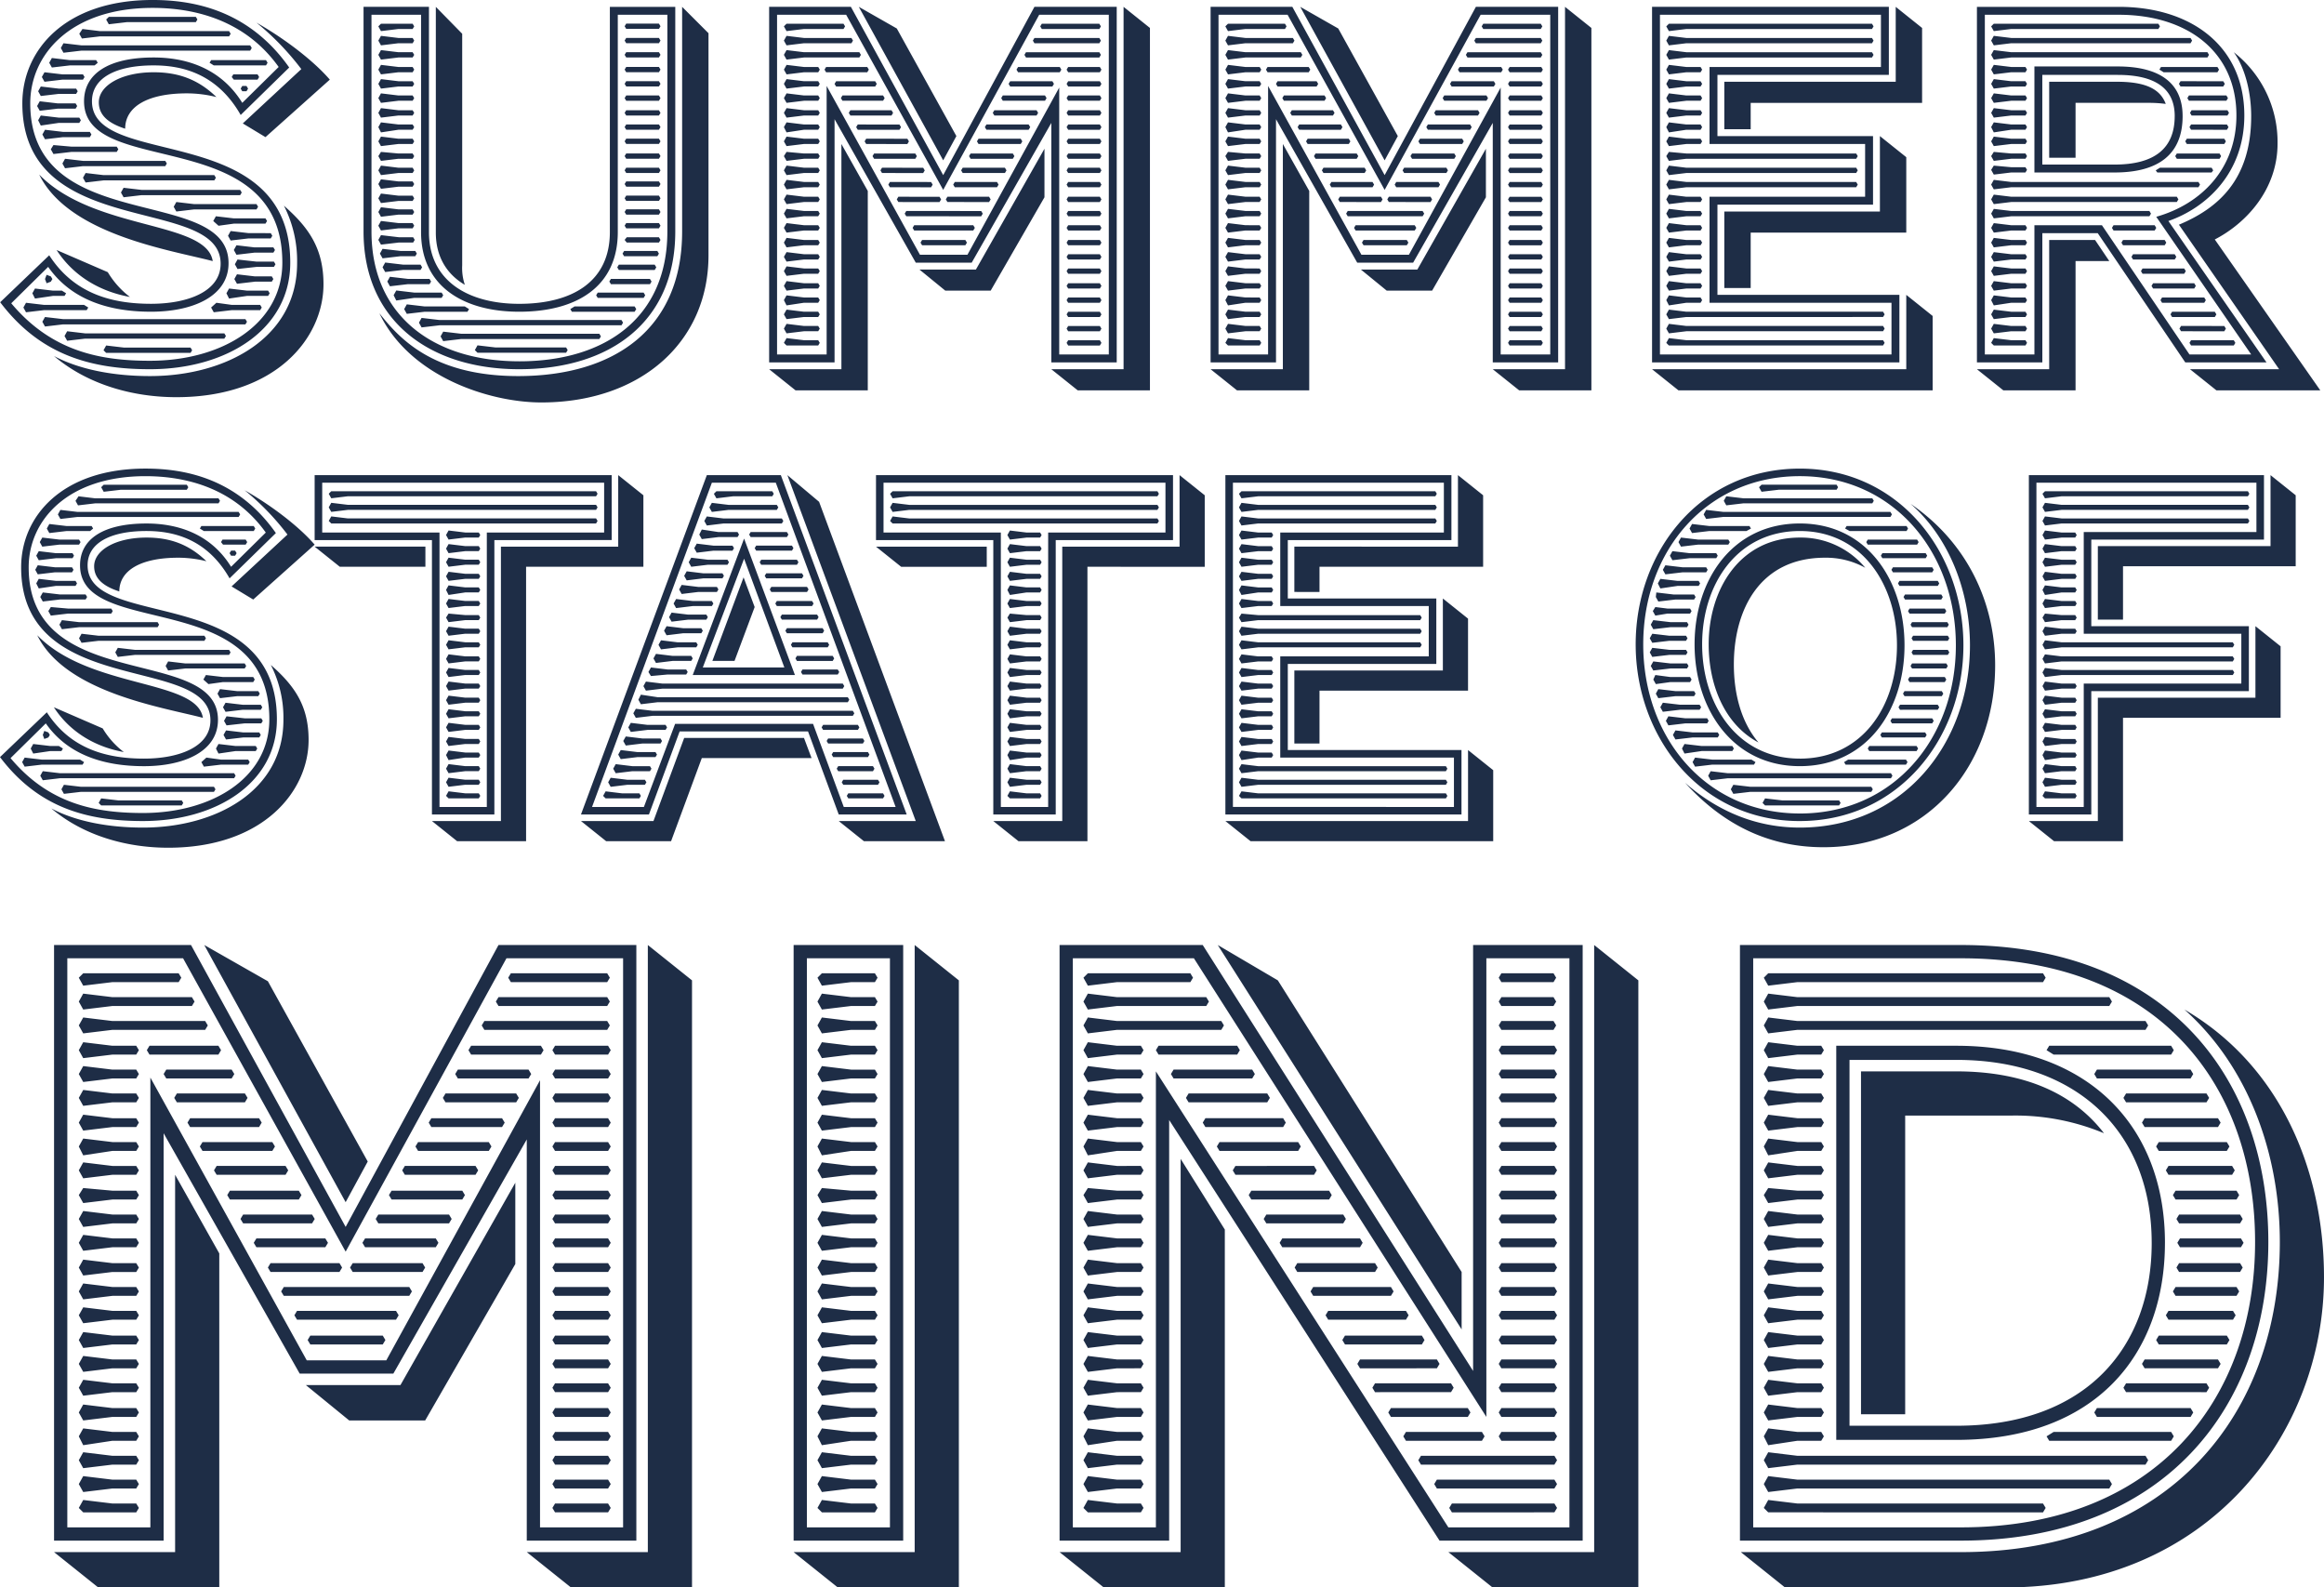 <svg xmlns="http://www.w3.org/2000/svg" width="678.586" height="463.472" viewBox="0 0 678.586 463.472">
  <g id="Group_3720" data-name="Group 3720" transform="translate(-153.301 -418.796)">
    <path id="_30_" data-name="30%" d="M-302.894-72.471c0,3.675,2.793,5.88,7.35,7.35,0-6.174,6.321-9.849,17.2-9.849a34.056,34.056,0,0,1,8.232,1.029c-5.145-5-10.731-6.909-17.493-6.909C-296.573-80.85-302.894-77.175-302.894-72.471Zm14.259,76.293c-10,0-19.551-1.764-26.754-5.586,9.555,8.085,22.2,11.466,34.1,11.466,27.93,0,41.013-16.611,41.013-31.458,0-9.849-3.969-15.729-11.025-21.9a33.956,33.956,0,0,1,3.675,16.023C-247.622-6.909-267.32,3.822-288.635,3.822Zm17.493-32.046c-1.764-11.319-33.075-8.379-48.363-24.108C-311.273-35.574-282.9-31.311-271.142-28.224Zm-23.079,10a24.357,24.357,0,0,1-6.174-6.909l-14.259-6.174C-310.685-25.137-303.923-19.992-294.221-18.228Zm47.775-63.5-16.317,15.141,6.321,3.822,17.934-16.023c-4.557-5.292-12.642-11.466-20.433-15.876A75.545,75.545,0,0,1-246.446-81.732Zm-16.464,9.408c-6.174-10-16.17-12.642-24.7-12.642-12.642,0-19.4,4.557-19.4,12.2,0,21.756,55.272,6.027,55.272,44.982,0,17.2-16.9,27.342-36.9,27.342-13.671,0-27.342-2.5-38.661-16.023l10.29-10.143c6.468,9.261,17.052,12.495,28.665,12.495s21.609-4.263,21.609-13.524c0-22.05-55.272-7.35-55.272-44.541,0-13.671,11.319-26.607,34.1-26.607,11.172,0,25.578,3.087,35.133,16.464Zm13.083-9.849C-261-98.049-276.287-100.989-287.9-100.989c-24.4,0-36.309,13.965-36.309,28.812,0,38.514,55.272,25.284,55.272,44.688,0,7.791-9.261,11.172-19.4,11.172-10.878,0-21.462-2.793-28.371-13.524l-13.671,13.083C-319.358-2.2-305.393,1.911-288.635,1.911c21.315,0,39.1-11.025,39.1-29.694,0-39.837-55.272-25.872-55.272-44.982,0-6.321,6.321-10,17.2-10,7.791,0,17.64,2.205,24.255,13.818Zm-66.15-2.646-.735,1.323.735,1.323,5-.588h6.909l.882-.735-.441-.735h-7.35Zm51.45,52.185-.735,1.323.735,1.323,5-.588h5.292l.441-.735-.441-.735h-5.292Zm8.232-50.127.441-.735-.441-.735h-15.288l-.441.735,1.176.735Zm-56.448-6.174-.735,1.323.735,1.323,5-.588h47.04l.441-.735-.441-.735h-47.04Zm5.292-3.969-.882,1.323.735,1.323,5-.588h36.015l.441-.735-.441-.735H-302.6ZM-318.035-80.85l-.735,1.323.735,1.323,5-.588h5.733l.441-.735-.441-.735h-5.733Zm-1.029,3.969-.735,1.323.735,1.323,5-.588h4.851l.441-.735-.441-.735h-4.851Zm-.294,4.116-.735,1.323.735,1.323,5-.588h5l.441-.735-.441-.735h-5Zm.294,3.969-.735,1.323.735,1.47,5-.735h5.733l.441-.735-.441-.735h-5.733Zm1.176,3.969-.735,1.323.735,1.323,5-.588h7.5l.441-.735-.441-.735h-7.5Zm2.352,4.263-.735,1.176.735,1.323,5-.588H-297.9l.441-.735-.441-.735h-12.642Zm3.234,3.822-.735,1.323.735,1.323,5-.588h22.932l.441-.735-.441-.735H-307.3Zm5.733,3.969-.735,1.323.735,1.323,5-.588h30.87l.441-.735-.441-.735h-30.87Zm10.584,4.116-.735,1.323.735,1.323,5-.588H-263.5l.441-.735-.441-.735h-27.489Zm14.7,3.969-.735,1.323.735,1.323,5-.588h17.346l.441-.735-.441-.735h-17.346Zm11.025,3.969-.735,1.323,1.47,1.323,4.263-.588h8.82L-256-39.4l-.441-.735h-8.82Zm4.116,4.116-.735,1.323.735,1.323,5-.588h6.174l.441-.735-.441-.735h-6.174Zm1.911,7.938-.735,1.323.735,1.323,5.292-.588h4.851l.441-.735-.441-.735h-4.851Zm-.147,4.116-.735,1.323.735,1.323,5-.588h4.7l.441-.735-.441-.735h-4.7Zm-2.205,3.969-.735,1.323.735,1.47,5-.735h5.88l.441-.735-.441-.735h-5.88Zm-3.528,3.969-1.47,1.323.735,1.323,5-.588h7.938l.441-.735-.441-.735h-7.938Zm-47.775,3.969-.735,1.323.735,1.323,5-.588h50.862l.441-.735-.441-.735H-312.89ZM-300.836-4.7l-.735,1.323.735.735h23.52l.441-.735-.441-.735h-18.522Zm.735-91.581-.735.735.735,1.323,5-.588h19.257l.441-.735-.441-.735ZM-311.714-8.673l-.735,1.323.735,1.323,5-.588h38.808l.441-.735-.441-.735h-38.808Zm-11.466-7.938-.735,1.323.735,1.323,5-.588h11.907l.441-.735-1.176-.735h-11.172Zm2.5-3.969-.735,1.323.735,1.47,5-.735h3.234l.441-.735-1.176-.735h-2.5Zm62.034-58.212.441-.735-.441-.735h-6.762l-.441.735.588.735Zm-3.087,3.234.441-.735-.441-.735h-1.176l-.441.735.441.735Zm-54.537,53.067.441-.735-.441-.735-1.176-.441-.441,1.176.441,1.176Zm110.1-55.713h-32.34l7.35,5.88h24.99Zm63.651,5.88V-93.2l-7.35-5.88V-78.2h-34.251V1.911h-20.139l7.35,5.88h20.139V-72.324Zm-45.717-10V-2.2h-13.818V-82.32H-236.3V-96.873h82.32V-82.32Zm36.456,2.2V-99.078h-86.73v18.963h34.251V0h18.228V-80.115Zm-47.628-2.793-.735,1.323.735,1.323,4.851-.588h3.969l.441-.735-.441-.735h-3.969Zm0,19.992-.735,1.323.735,1.323,4.851-.588h3.969l.441-.735-.441-.735h-3.969Zm0,16.17-.735,1.323.735,1.323,4.851-.588h3.969l.441-.735-.441-.735h-3.969Zm0,28.077-.735,1.323.735,1.47,4.851-.735h3.969l.441-.735-.441-.735h-3.969Zm0-56.3-.735,1.323.735,1.323,4.851-.588h3.969l.441-.735-.441-.735h-3.969Zm-34.251-19.4-.735.735.735,1.323,4.851-.588h72.471l.441-.735-.441-.735Zm0,3.381-.735,1.323.735,1.323,4.851-.588h72.471l.441-.735-.441-.735h-72.471Zm0,3.969-.735,1.323.735.735h77.322l.441-.735-.441-.735h-72.471Zm34.251,8.085-.735,1.323.735,1.323,4.851-.588h3.969l.441-.735-.441-.735h-3.969Zm0,8.085-.735,1.323.735,1.323,4.851-.588h3.969l.441-.735-.441-.735h-3.969Zm0,3.969-.735,1.323.735,1.47,4.851-.735h3.969l.441-.735-.441-.735h-3.969Zm0,8.232-.735,1.176.735,1.323,4.851-.588h3.969l.441-.735-.441-.735h-3.969Zm0,3.822-.735,1.323.735,1.323,4.851-.588h3.969l.441-.735-.441-.735h-3.969Zm0,3.969-.735,1.323.735,1.323,4.851-.588h3.969l.441-.735-.441-.735h-3.969Zm0,8.085-.735,1.323.735,1.323,4.851-.588h3.969l.441-.735-.441-.735h-3.969Zm0,3.969-.735,1.323.735,1.323,4.851-.588h3.969l.441-.735-.441-.735h-3.969Zm0,4.116-.735,1.323.735,1.323,4.851-.588h3.969l.441-.735-.441-.735h-3.969Zm0,3.969-.735,1.323.735,1.323,4.851-.588h3.969l.441-.735-.441-.735h-3.969Zm0,3.969-.735,1.323.735,1.323,4.851-.588h3.969l.441-.735-.441-.735h-3.969Zm0,4.116-.735,1.323.735,1.323,4.851-.588h3.969l.441-.735-.441-.735h-3.969Zm0,7.938-.735,1.323.735,1.323,4.851-.588h3.969l.441-.735-.441-.735h-3.969Zm0,3.969-.735,1.323.735,1.323,4.851-.588h3.969l.441-.735-.441-.735h-3.969Zm0,3.969-.735,1.323.735.735h8.82l.441-.735-.441-.735h-3.969ZM-78.131,7.791h23.667l-36.75-99.078-9.261-7.791L-62.99,1.911H-85.481Zm-44.247-52.626h6.468l5.88-15.729-3.234-8.673Zm26.754,22.491H-130.61l-8.967,24.255h-21.168l7.35,5.88h18.963l8.967-24.255h32.046Zm-37.632-4.116L-142.37-2.2h-15.141l34.986-94.668h18.669L-68.87-2.2H-84.011L-92.978-26.46ZM-85.481,0h19.845l-36.75-99.078h-21.609L-160.745,0H-140.9l8.967-24.255h37.485Zm-42.63-40.719H-98.27l-14.847-39.837Zm14.994-33.957,11.76,31.752h-23.814Zm23.079,48.51-.441.735.441.735h10.143l.441-.735-.441-.735Zm-51.3,1.47h5.292l.441-.735-.441-.735h-5.292l-4.851-.588-.735,1.323.735,1.323Zm45.276-17.64-.441.735.441.735h10.29l.441-.735-.441-.735Zm-39.4,1.47h5.439l.441-.735-.441-.735h-5.439l-4.851-.588-.735,1.323.735,1.176Zm28.812-29.547-.441.735.441.735h10.437l.441-.735-.441-.735Zm-1.47-3.969-.441.735.441.735h10.437l.441-.735-.441-.735Zm-25.872,29.547h5.439l.441-.735-.441-.735h-5.439l-4.851-.588-.735,1.323.735,1.323Zm8.967-24.108h5.586l.441-.735-.441-.735h-5.586L-129.875-71l-.735,1.323.735,1.323Zm1.323-3.969h5.733l.441-.735-.441-.735H-123.7l-4.851-.588-.735,1.323.735,1.323Zm39.543,62.769-.441.735.441.735h10.143l.441-.735-.441-.735Zm-1.47-3.969-.441.735.441.735h10.143l.441-.735-.441-.735Zm-1.47-4.116-.441.735.441.735h10.143l.441-.735-.441-.735Zm-1.47-3.969-.441.735.441.735h10.143l.441-.735-.441-.735Zm-9.114-24.108-.441.735.441.735h10.437l.441-.735-.441-.735ZM-99-50.274l-.441.735L-99-48.8h10.29l.441-.735-.441-.735Zm-1.617-4.116-.441.735.441.735h10.437l.441-.735-.441-.735Zm-1.47-3.969-.441.735.441.735H-91.8l.441-.735-.441-.735Zm-1.47-3.969-.441.735.441.735h10.29l.441-.735-.441-.735Zm-1.617-4.116-.441.735.441.735h10.437l.441-.735-.441-.735Zm-4.41-12.054-.441.735.441.735h10.437l.441-.735-.441-.735Zm-1.617-3.969-.441.735.441.735h10.584l.441-.735-.441-.735ZM-82.688-6.174l-.441.735.441.735h10.143l.441-.735-.441-.735ZM-143.693-4.7l.441-.735-.441-.735h-5l-4.851-.588-.735,1.323.735.735Zm-3.528-3.969h5.145l.441-.735-.441-.735h-5.145l-4.851-.588-.735,1.323.735,1.323Zm1.47-3.969h5.145l.441-.735-.441-.735h-5.145L-150.6-14.7l-.735,1.323.735,1.323Zm1.47-4.116h5.292l.441-.735-.441-.735h-5.292l-4.851-.588-.735,1.323.735,1.323Zm1.47-3.969h5.292l.441-.735-.441-.735h-5.292l-4.851-.588-.735,1.323.735,1.323Zm10.29-28.077h5.439l.441-.735-.441-.735h-5.439l-4.851-.588-.735,1.323.735,1.323Zm1.617-4.116h5.292l.441-.735-.441-.735H-130.9l-4.851-.588-.735,1.323.735,1.323Zm1.47-3.969h5.292l.441-.735-.441-.735h-5.292l-4.851-.588-.735,1.323.735,1.323Zm1.323-3.969h5.586l.441-.735-.441-.735h-5.586l-4.851-.588-.735,1.323.735,1.323Zm1.617-4.116h5.439l.441-.735-.441-.735h-5.439l-4.851-.588-.735,1.323.735,1.323Zm4.41-12.054h5.586l.441-.735-.441-.735h-5.586l-4.851-.588-.735,1.323.735,1.323Zm1.47-3.969h5.586l.441-.735-.441-.735h-5.586l-4.851-.735-.735,1.47.735,1.323Zm1.47-3.969h17.052l.441-.735-.441-.735h-17.052l-4.851-.588-.735,1.323.735,1.323Zm1.47-3.969h14.112l.441-.735-.441-.735h-14.112l-4.851-.588-.735,1.323.735,1.323Zm1.323-3.969h11.466l.441-.735-.441-.735H-121.2l-.735.735.735,1.323Zm-23.52,64.092h58.506l.441-.735-.441-.735h-58.506l-4.851-.588-.735,1.323.735,1.323Zm1.47-3.969h55.566l.441-.735-.441-.735H-138.4l-4.851-.735-.735,1.47.735,1.323Zm1.47-3.969H-84.3l.441-.735-.441-.735h-52.626l-4.851-.588-.735,1.323.735,1.323ZM-42.263-78.2H-74.6l7.35,5.88h24.99Zm63.651,5.88V-93.2l-7.35-5.88V-78.2H-20.213V1.911H-40.352L-33,7.791h20.139V-72.324Zm-45.717-10V-2.2H-38.147V-82.32H-72.4V-96.873H9.922V-82.32Zm36.456,2.2V-99.078H-74.6v18.963h34.251V0h18.228V-80.115ZM-35.5-82.908l-.735,1.323.735,1.323,4.851-.588h3.969l.441-.735-.441-.735H-30.65Zm0,19.992-.735,1.323.735,1.323,4.851-.588h3.969l.441-.735-.441-.735H-30.65Zm0,16.17-.735,1.323L-35.5-44.1l4.851-.588h3.969l.441-.735-.441-.735H-30.65Zm0,28.077-.735,1.323.735,1.47,4.851-.735h3.969l.441-.735-.441-.735H-30.65Zm0-56.3-.735,1.323.735,1.323,4.851-.588h3.969l.441-.735-.441-.735H-30.65Zm-34.251-19.4-.735.735.735,1.323L-64.9-92.9H7.57l.441-.735-.441-.735Zm0,3.381-.735,1.323.735,1.323,4.851-.588H7.57l.441-.735L7.57-90.4H-64.9Zm0,3.969-.735,1.323.735.735H7.57l.441-.735-.441-.735H-64.9ZM-35.5-78.939l-.735,1.323.735,1.323,4.851-.588h3.969l.441-.735-.441-.735H-30.65Zm0,8.085-.735,1.323.735,1.323,4.851-.588h3.969l.441-.735-.441-.735H-30.65Zm0,3.969-.735,1.323.735,1.47,4.851-.735h3.969l.441-.735-.441-.735H-30.65Zm0,8.232-.735,1.176.735,1.323,4.851-.588h3.969l.441-.735-.441-.735H-30.65Zm0,3.822-.735,1.323.735,1.323,4.851-.588h3.969l.441-.735-.441-.735H-30.65Zm0,3.969-.735,1.323.735,1.323,4.851-.588h3.969l.441-.735-.441-.735H-30.65Zm0,8.085-.735,1.323.735,1.323,4.851-.588h3.969l.441-.735-.441-.735H-30.65Zm0,3.969-.735,1.323.735,1.323,4.851-.588h3.969l.441-.735-.441-.735H-30.65Zm0,4.116-.735,1.323.735,1.323,4.851-.588h3.969l.441-.735-.441-.735H-30.65Zm0,3.969-.735,1.323.735,1.323,4.851-.588h3.969l.441-.735-.441-.735H-30.65Zm0,3.969-.735,1.323.735,1.323,4.851-.588h3.969l.441-.735-.441-.735H-30.65Zm0,4.116-.735,1.323.735,1.323,4.851-.588h3.969l.441-.735-.441-.735H-30.65Zm0,7.938-.735,1.323.735,1.323,4.851-.588h3.969l.441-.735-.441-.735H-30.65Zm0,3.969-.735,1.323.735,1.323,4.851-.588h3.969l.441-.735-.441-.735H-30.65Zm0,3.969-.735,1.323.735.735h8.82l.441-.735-.441-.735H-30.65Zm83.055-35.28v21.315H54.9V-36.162H98.269V-57.183l-7.35-5.88v21.021Zm0-36.162v13.23H54.9v-7.35h47.775V-93.2l-7.35-5.88V-78.2Zm58.065,86V-12.936l-7.35-5.88V1.911H27.415l7.35,5.88Zm-76-10V-96.873H91.213V-82.32H43.438v21.462H86.8v14.7H43.438v29.547H94.153V-2.2ZM96.358,0V-18.816H45.643V-43.953H89.008v-19.11H45.643V-80.115H93.418V-99.078h-66V0ZM32.119-82.908l-.735,1.323.735,1.323,4.851-.588h3.969l.441-.735-.441-.735H36.97Zm0,19.992-.735,1.323.735,1.323,4.851-.588h3.969l.441-.735-.441-.735H36.97Zm0,16.17-.735,1.323.735,1.323,4.851-.588h3.969l.441-.735-.441-.735H36.97Zm0,28.077-.735,1.323.735,1.47,4.851-.735h3.969l.441-.735-.441-.735H36.97Zm0-56.3-.735,1.323.735,1.323,4.851-.588h3.969l.441-.735-.441-.735H36.97Zm0-19.4-.735.735.735,1.323L36.97-92.9H88.714l.441-.735-.441-.735Zm0,3.381-.735,1.323.735,1.323,4.851-.588H88.714l.441-.735-.441-.735H36.97Zm0,3.969L31.384-85.7l.735,1.323,4.851-.588H88.714l.441-.735-.441-.735H36.97Zm0,8.085-.735,1.323.735,1.323,4.851-.588h3.969l.441-.735-.441-.735H36.97Zm0,8.085-.735,1.323.735,1.323L36.97-68.8h3.969l.441-.735-.441-.735H36.97Zm0,3.969-.735,1.323.735,1.47,4.851-.735h3.969l.441-.735-.441-.735H36.97Zm0,8.232-.735,1.176.735,1.323,4.851-.588H84.3l.441-.735-.441-.735H36.97Zm0,3.822-.735,1.323.735,1.323,4.851-.588H84.3l.441-.735-.441-.735H36.97Zm0,3.969-.735,1.323.735,1.323L36.97-48.8H84.3l.441-.735-.441-.735H36.97Zm0,8.085-.735,1.323.735,1.323,4.851-.588h3.969l.441-.735-.441-.735H36.97Zm0,3.969-.735,1.323.735,1.323,4.851-.588h3.969l.441-.735-.441-.735H36.97Zm0,4.116-.735,1.323.735,1.323,4.851-.588h3.969l.441-.735-.441-.735H36.97Zm0,3.969L31.384-29.4l.735,1.323,4.851-.588h3.969l.441-.735-.441-.735H36.97Zm0,3.969-.735,1.323.735,1.323L36.97-24.7h3.969l.441-.735-.441-.735H36.97Zm0,4.116-.735,1.323.735,1.323,4.851-.588h3.969l.441-.735-.441-.735H36.97Zm0,7.938-.735,1.323.735,1.323,4.851-.588H91.8l.441-.735-.441-.735H36.97Zm0,3.969-.735,1.323.735,1.323,4.851-.588H91.8l.441-.735-.441-.735H36.97Zm0,3.969-.735,1.323.735.735H91.8l.441-.735L91.8-6.174H36.97ZM202.051,9.555c-15.141,0-28.665-5.88-40.425-18.816C173.239.882,185.146,3.822,195.142,3.822c30.282,0,49.686-24.549,49.686-53.214,0-15.435-5.88-31.311-17.346-41.307,16.17,11.025,24.7,28.371,24.7,47.187C252.178-14.112,232.333,9.555,202.051,9.555ZM168.535-49.686c0-15.876,8.967-31.164,26.607-31.164a24.41,24.41,0,0,1,19.11,8.82,23.655,23.655,0,0,0-11.76-2.94c-19.11,0-26.607,15.288-26.607,31.164,0,8.379,2.058,16.758,7.2,22.785C173.092-26.313,168.535-37.926,168.535-49.686Zm26.607,35.574c-19.7,0-30.723-16.758-30.723-35.574s11.025-35.28,30.723-35.28,30.576,16.758,30.576,35.574S214.84-14.112,195.142-14.112Zm0-2.2c18.375,0,28.371-15.435,28.371-33.075S213.37-82.761,195.142-82.761s-28.518,15.435-28.518,33.075S176.914-16.317,195.142-16.317Zm0,16.023c27.489,0,45.57-22.05,45.57-49.1s-18.081-49.392-45.57-49.392c-27.342,0-45.717,21.9-45.717,49.1C149.425-22.344,167.8-.294,195.142-.294Zm0,2.205c-28.959,0-47.922-24.4-47.922-51.6s18.963-51.3,47.922-51.3,47.775,24.4,47.775,51.6S223.954,1.911,195.142,1.911Zm-26.46-86.142h11.76l.441.735-1.323.735H168.682l-5,.588-.735-1.323.735-1.323Zm41.013,1.47-1.323-.735.441-.735h17.493l.441.735-.441.735Zm-48.8,10.584H167.8l.441.735-.441.735h-6.909l-5,.588-.735-1.323.735-1.323Zm61.446,1.47-.441-.735.441-.735H233.8l.441.735-.441.735Zm-62.916,2.5H165.6l.441.735-.441.735h-6.174l-5,.735-.735-1.47.735-1.323Zm-1.176,3.969h6.027l.441.735-.441.735h-5.439l-5,.588L153.1-63.5l.147-1.323Zm15.876,52.185h47.628l.441.735-.441.735H174.121l-5,.588-.735-1.323.735-1.323Zm50.127-54.684-.441-.735.441-.735H235.42l.441.735-.441.735Zm1.617,3.969-.441-.735.441-.735h10.584l.441.735-.441.735ZM178.678-92.316H216.31l.441.735-.441.735H178.678l-5,.588-.735-1.323.735-1.323Zm-5.88,3.969h48.8l.441.735-.441.735H172.8l-5,.588-.735-1.323.735-1.323Zm-7.35,8.085h8.82l.441.735-.441.735h-8.82l-5,.588-.735-1.323.735-1.323Zm-2.5,3.969h7.791l.441.735-.441.735h-7.791l-5,.588-.735-1.323.735-1.323Zm-6.468,16.17H163.1l.441.735-.441.735h-6.615l-3.528.588-.735-1.323.735-1.176Zm.882,3.969h4.851l.441.735-.441.735h-4.851l-5,.588-.735-1.323.735-1.323Zm-.294,3.969h4.851l.441.735-.441.735h-4.851l-5,.588-.735-1.323.735-1.323Zm0,4.116h4.851l.441.735-.441.735h-4.851l-5,.588-.735-1.323.735-1.323Zm.294,3.969h4.851l.441.735-.441.735h-4.851l-5,.588-.735-1.323.735-1.323Zm0,3.969H163.1l.441.735-.441.735h-5.733l-4.263.588-.735-1.323.588-1.323Zm1.47,4.116h5.439l.441.735-.441.735h-5.439l-5,.588L153.1-35.28l.735-1.323Zm1.323,3.969h5.733l.441.735-.441.735h-5.733l-5,.588-.735-1.323.735-1.323Zm1.617,3.969h6.321l.441.735-.441.735h-6.321l-5,.588-.735-1.323.735-1.323Zm2.058,4.116h7.35l.441.735-.441.735h-7.35l-5,.588-.735-1.323.735-1.323Zm2.646,3.969h8.967l.441.735-.441.735h-8.967l-5,.735-.735-1.47.735-1.323Zm3.087,3.969H181.03l1.176.735-.441.735h-12.2l-5,.588-.735-1.323.735-1.323ZM190-4.116h16.611l.441.735-.441.735H185l-.735-.735L185-4.7Zm15.876-92.169.441.735-.441.735h-16.9l-5,.588-.735-1.323.735-.735Zm-25.137,88.2h35.28l.441.735-.441.735h-35.28l-5,.588L175-7.35l.735-1.323Zm34.251-70.707-.441-.735.441-.735h14.406l.441.735-.441.735Zm4.263,3.969-.441-.735.441-.735h12.642l.441.735-.441.735ZM219.1-22.491l-.441-.735.441-.735h12.642l.441.735-.441.735Zm-3.675,3.969-.441-.735.441-.735h13.818l.441.735-.441.735Zm-6.909,3.969-.441-.735,1.176-.735h16.9l.441.735-.441.735Zm18.669-44.1-.441-.735.441-.735h10.29l.441.735-.441.735Zm.735,3.969-.441-.735.441-.735h10.29l.441.735-.441.735Zm.294,3.969-.441-.735.441-.735H238.36l.441.735-.441.735Zm0,4.116-.441-.735.441-.735H238.36l.441.735-.441.735Zm-.294,3.969-.441-.735.441-.735h10l.441.735-.441.735Zm-.735,3.969-.441-.735.441-.735h10.29l.441.735-.441.735Zm-1.47,4.116-.441-.735.441-.735H236.6l.441.735-.441.735ZM224.4-30.576l-.441-.735.441-.735H235.42l.441.735-.441.735Zm-2.352,3.969-.441-.735.441-.735H233.8l.441.735-.441.735Zm113.484-1.617V-49.1l-7.35-5.88V-34.1H282.167V1.911H262.027l7.35,5.88h20.139V-28.224ZM282.167-78.351v21.462h7.35V-72.471h50.421V-93.2l-7.35-5.88v20.727ZM278.051-38.22V-2.2H264.233V-96.873h64.239v14.406H278.051v29.694h46.011V-38.22Zm48.216,2.2V-54.978H280.255V-80.262h50.421V-99.078H262.027V0h18.228V-36.015ZM266.732-54.831,266-53.508l.735,1.323,4.851-.588h3.969l.441-.735-.441-.735h-3.969Zm0,16.023L266-37.485l.735,1.323,4.851-.588h3.969l.441-.735-.441-.735h-3.969Zm0-44.1L266-81.585l.735,1.323,4.851-.588h3.969l.441-.735-.441-.735h-3.969Zm0,48.216L266-33.369l.735,1.323,4.851-.588h3.969l.441-.735-.441-.735h-3.969Zm0-59.682-.735.735.735,1.323,4.851-.588h54.39l.441-.735-.441-.735Zm0,3.381L266-89.67l.735,1.323,4.851-.588h54.39l.441-.735-.441-.735h-54.39Zm0,3.969L266-85.7l.735,1.323,4.851-.588h54.39l.441-.735-.441-.735h-54.39Zm0,8.085L266-77.616l.735,1.323,4.851-.588h3.969l.441-.735-.441-.735h-3.969Zm0,3.969L266-73.647l.735,1.323,4.851-.588h3.969l.441-.735-.441-.735h-3.969Zm0,4.116L266-69.531l.735,1.323,4.851-.588h3.969l.441-.735-.441-.735h-3.969Zm0,3.969L266-65.562l.735,1.47,4.851-.735h3.969l.441-.735-.441-.735h-3.969Zm0,3.969L266-61.593l.735,1.323,4.851-.588h3.969l.441-.735-.441-.735h-3.969Zm0,4.263L266-57.477l.735,1.323,4.851-.588h3.969l.441-.735-.441-.735h-3.969Zm0,7.791L266-49.539l.735,1.323,4.851-.588h49.98l.441-.735-.441-.735h-49.98Zm0,4.116L266-45.423l.735,1.323,4.851-.588h49.98l.441-.735-.441-.735h-49.98Zm0,3.969L266-41.454l.735,1.323,4.851-.588h49.98l.441-.735-.441-.735h-49.98Zm0,12.054L266-29.4l.735,1.323,4.851-.588h3.969l.441-.735-.441-.735h-3.969Zm0,3.969L266-25.431l.735,1.323,4.851-.588h3.969l.441-.735-.441-.735h-3.969Zm0,4.116L266-21.315l.735,1.323,4.851-.588h3.969l.441-.735-.441-.735h-3.969Zm0,3.969L266-17.346l.735,1.47,4.851-.735h3.969l.441-.735-.441-.735h-3.969Zm0,3.969L266-13.377l.735,1.323,4.851-.588h3.969l.441-.735-.441-.735h-3.969Zm0,3.969L266-9.408l.735,1.323,4.851-.588h3.969l.441-.735-.441-.735h-3.969Zm0,3.969L266-5.439l.735.735h8.82l.441-.735-.441-.735h-3.969Z" transform="translate(483.684 656.594)" fill="#1e2d46"/>
    <path id="_30_2" data-name="30%" d="M-131.322,13.674V-163.572l-12.9-10.32V3.354h-35.346l12.9,10.32Zm-150.93-10.32H-317.6l12.9,10.32h35.346V-83.85l-12.9-22.962Zm49.794-102.168,6.45-11.868-29.154-52.632-18.576-10.578Zm16,53.406h-27.606l12.642,10.32h22.188l26.316-45.666V-104.49ZM-175.7-3.87V-134.418L-220.59-52.632h-23.22l-45.666-82.56V-3.87h-24.252V-170.022h33.8l47.472,85.656,46.956-85.656h34.056V-3.87ZM-147.576,0V-173.892h-40.248l-44.634,82.3-45.15-82.3H-317.6V0h31.992V-118.938l39.732,70.176h27.348l38.958-68.37V0ZM-309.084-145.512l-1.29,2.322,1.29,2.322,8.514-1.032h6.966l.774-1.29-.774-1.29h-6.966Zm39.474,3.612.774-1.29-.774-1.29h-20.124l-.774,1.29.774,1.29Zm-39.474,10.32-1.29,2.322,1.29,2.322,8.514-1.032h6.966l.774-1.29-.774-1.29h-6.966Zm0,7.224-1.29,2.322,1.29,2.322,8.514-1.032h6.966l.774-1.29-.774-1.29h-6.966Zm153.252-3.612.774-1.29-.774-1.29h-15.48l-.774,1.29.774,1.29Zm0,7.224.774-1.29-.774-1.29h-15.48l-.774,1.29.774,1.29Zm-106.038-7.224.774-1.29-.774-1.29h-19.866l-.774,1.29.774,1.29Zm4.128,7.224.774-1.29-.774-1.29h-20.124l-.774,1.29.774,1.29Zm75.078-7.224.774-1.29-.774-1.29H-203.3l-.774,1.29.774,1.29Zm-4.128,7.224.774-1.29-.774-1.29h-20.64l-.774,1.29.774,1.29Zm-122.292-44.892-1.29,1.29,1.29,2.322,8.514-1.032h19.35l.774-1.29-.774-1.29Zm0,5.934-1.29,2.322,1.29,2.322,8.514-1.032h23.22l.774-1.29-.774-1.29h-23.22Zm0,6.966-1.29,2.322,1.29,2.322,8.514-1.032h27.09l.774-1.29-.774-1.29h-27.09Zm0,14.19-1.29,2.322,1.29,2.322,8.514-1.032h6.966l.774-1.29-.774-1.29h-6.966Zm0,21.156-1.29,2.322,1.29,2.58,8.514-1.29h6.966l.774-1.29-.774-1.29h-6.966Zm0,6.966-1.29,2.322,1.29,2.322,8.514-1.032h6.966l.774-1.29-.774-1.29h-6.966Zm0,7.482-1.29,2.064,1.29,2.322,8.514-1.032h6.966l.774-1.29-.774-1.29h-6.966Zm0,6.708-1.29,2.322,1.29,2.322,8.514-1.032h6.966l.774-1.29-.774-1.29h-6.966Zm0,6.966-1.29,2.322,1.29,2.322,8.514-1.032h6.966l.774-1.29-.774-1.29h-6.966Zm0,7.224-1.29,2.322,1.29,2.322,8.514-1.032h6.966l.774-1.29-.774-1.29h-6.966Zm0,6.966-1.29,2.322,1.29,2.322,8.514-1.032h6.966l.774-1.29-.774-1.29h-6.966Zm0,6.966-1.29,2.322,1.29,2.322,8.514-1.032h6.966l.774-1.29-.774-1.29h-6.966Zm0,7.224-1.29,2.322,1.29,2.322,8.514-1.032h6.966l.774-1.29-.774-1.29h-6.966Zm0,6.966-1.29,2.322,1.29,2.322,8.514-1.032h6.966l.774-1.29-.774-1.29h-6.966Zm0,6.966-1.29,2.322,1.29,2.322,8.514-1.032h6.966l.774-1.29-.774-1.29h-6.966Zm0,7.224-1.29,2.322,1.29,2.322,8.514-1.032h6.966l.774-1.29-.774-1.29h-6.966Zm0,6.966-1.29,2.322,1.29,2.58,8.514-1.29h6.966l.774-1.29-.774-1.29h-6.966Zm0,6.966-1.29,2.322,1.29,2.322,8.514-1.032h6.966l.774-1.29-.774-1.29h-6.966Zm0,6.966-1.29,2.322,1.29,2.322,8.514-1.032h6.966l.774-1.29-.774-1.29h-6.966Zm0,6.966-1.29,2.322,1.29,1.29h15.48l.774-1.29-.774-1.29h-6.966ZM-156.09-156.09l.774-1.29-.774-1.29h-31.734l-.774,1.29.774,1.29Zm0,6.966.774-1.29-.774-1.29h-35.862l-.774,1.29.774,1.29Zm.258,7.224.774-1.29-.774-1.29h-15.48l-.774,1.29.774,1.29Zm0,6.966.774-1.29-.774-1.29h-15.48l-.774,1.29.774,1.29Zm0,21.156.774-1.29-.774-1.29h-15.48l-.774,1.29.774,1.29Zm0,6.966.774-1.29-.774-1.29h-15.48l-.774,1.29.774,1.29Zm0,7.224.774-1.29-.774-1.29h-15.48l-.774,1.29.774,1.29Zm0,6.966.774-1.29-.774-1.29h-15.48l-.774,1.29.774,1.29Zm0,6.966.774-1.29-.774-1.29h-15.48l-.774,1.29.774,1.29Zm0,7.224.774-1.29-.774-1.29h-15.48l-.774,1.29.774,1.29Zm0,6.966.774-1.29-.774-1.29h-15.48l-.774,1.29.774,1.29Zm0,6.966.774-1.29-.774-1.29h-15.48l-.774,1.29.774,1.29Zm0,7.224.774-1.29-.774-1.29h-15.48l-.774,1.29.774,1.29Zm0,6.966.774-1.29-.774-1.29h-15.48l-.774,1.29.774,1.29Zm0,6.966.774-1.29-.774-1.29h-15.48l-.774,1.29.774,1.29Zm0,7.224.774-1.29-.774-1.29h-15.48l-.774,1.29.774,1.29Zm0,6.966.774-1.29-.774-1.29h-15.48l-.774,1.29.774,1.29Zm0,6.966.774-1.29-.774-1.29h-15.48l-.774,1.29.774,1.29Zm0,6.966.774-1.29-.774-1.29h-15.48l-.774,1.29.774,1.29Zm-.258-147.834.774-1.29-.774-1.29h-28.122l-.774,1.29.774,1.29Zm.258,154.8.774-1.29-.774-1.29h-15.48l-.774,1.29.774,1.29ZM-265.74-134.934l.774-1.29-.774-1.29h-19.092l-.774,1.29.774,1.29Zm11.868,21.156.774-1.29-.774-1.29h-20.382l-.774,1.29.774,1.29Zm3.87,6.966.774-1.29-.774-1.29h-20.124l-.774,1.29.774,1.29Zm3.87,7.224.774-1.29-.774-1.29h-20.124l-.774,1.29.774,1.29Zm3.87,6.966.774-1.29-.774-1.29h-20.124l-.774,1.29.774,1.29Zm3.87,6.966.774-1.29-.774-1.29h-20.124l-.774,1.29.774,1.29Zm4.128,7.224.774-1.29-.774-1.29h-20.124l-.774,1.29.774,1.29Zm20.382,6.966.774-1.29-.774-1.29h-36.636l-.774,1.29.774,1.29Zm-3.87,6.966.774-1.29-.774-1.29h-28.9l-.774,1.29.774,1.29Zm-3.87,7.224.774-1.29-.774-1.29h-21.156l-.774,1.29.774,1.29ZM-175.44-141.9l.774-1.29-.774-1.29h-20.382l-.774,1.29.774,1.29Zm-3.612,6.966.774-1.29-.774-1.29h-20.64l-.774,1.29.774,1.29Zm-11.61,21.156.774-1.29-.774-1.29H-211.3l-.774,1.29.774,1.29Zm-3.87,6.966.774-1.29-.774-1.29h-20.64l-.774,1.29.774,1.29Zm-3.87,7.224.774-1.29-.774-1.29h-20.64l-.774,1.29.774,1.29Zm-3.87,6.966.774-1.29-.774-1.29h-20.64l-.774,1.29.774,1.29Zm-3.87,6.966.774-1.29-.774-1.29h-20.64l-.774,1.29.774,1.29Zm-3.87,7.224.774-1.29-.774-1.29h-20.382l-.774,1.29.774,1.29ZM-53.406,13.674V-163.572l-12.9-10.32V3.354h-35.346l12.9,10.32ZM-97.782-3.87V-170.022H-73.53V-3.87ZM-69.66,0V-173.892h-31.992V0ZM-93.4-145.512l-1.29,2.322,1.29,2.322,8.514-1.032h6.966l.774-1.29-.774-1.29h-6.966Zm0,35.088-1.29,2.322,1.29,2.322,8.514-1.032h6.966l.774-1.29-.774-1.29h-6.966Zm0,28.38-1.29,2.322L-93.4-77.4l8.514-1.032h6.966l.774-1.29-.774-1.29h-6.966Zm0,49.278-1.29,2.322,1.29,2.58,8.514-1.29h6.966l.774-1.29-.774-1.29h-6.966Zm0-98.814-1.29,2.322,1.29,2.322,8.514-1.032h6.966l.774-1.29-.774-1.29h-6.966Zm0-34.056-1.29,1.29,1.29,2.322,8.514-1.032h6.966l.774-1.29-.774-1.29Zm0,5.934-1.29,2.322,1.29,2.322,8.514-1.032h6.966l.774-1.29-.774-1.29h-6.966Zm0,6.966-1.29,2.322,1.29,2.322,8.514-1.032h6.966l.774-1.29-.774-1.29h-6.966Zm0,14.19-1.29,2.322,1.29,2.322,8.514-1.032h6.966l.774-1.29-.774-1.29h-6.966Zm0,14.19-1.29,2.322,1.29,2.322,8.514-1.032h6.966l.774-1.29-.774-1.29h-6.966Zm0,6.966-1.29,2.322,1.29,2.58,8.514-1.29h6.966l.774-1.29-.774-1.29h-6.966Zm0,14.448-1.29,2.064,1.29,2.322,8.514-1.032h6.966l.774-1.29-.774-1.29h-6.966Zm0,6.708-1.29,2.322,1.29,2.322,8.514-1.032h6.966l.774-1.29-.774-1.29h-6.966Zm0,6.966-1.29,2.322,1.29,2.322,8.514-1.032h6.966l.774-1.29-.774-1.29h-6.966Zm0,14.19-1.29,2.322,1.29,2.322,8.514-1.032h6.966l.774-1.29-.774-1.29h-6.966Zm0,6.966-1.29,2.322,1.29,2.322,8.514-1.032h6.966l.774-1.29-.774-1.29h-6.966Zm0,7.224-1.29,2.322,1.29,2.322,8.514-1.032h6.966l.774-1.29-.774-1.29h-6.966Zm0,6.966-1.29,2.322,1.29,2.322,8.514-1.032h6.966l.774-1.29-.774-1.29h-6.966Zm0,6.966-1.29,2.322,1.29,2.322,8.514-1.032h6.966l.774-1.29-.774-1.29h-6.966Zm0,7.224-1.29,2.322,1.29,2.322,8.514-1.032h6.966l.774-1.29-.774-1.29h-6.966Zm0,13.932-1.29,2.322,1.29,2.322,8.514-1.032h6.966l.774-1.29-.774-1.29h-6.966Zm0,6.966-1.29,2.322,1.29,2.322,8.514-1.032h6.966l.774-1.29-.774-1.29h-6.966Zm0,6.966-1.29,2.322,1.29,1.29h15.48l.774-1.29-.774-1.29h-6.966ZM145,13.674V-163.572l-12.9-10.32V3.354H89.526l12.9,10.32ZM11.352,3.354H-23.994l12.9,10.32H24.252V-90.816l-12.9-20.64ZM93.4-61.662v-16.77l-53.664-85.14-17.544-10.32ZM89.526-3.87,4.128-137V-3.87H-20.124V-170.022H15.222l85.4,133.9v-133.9h24.252V-3.87ZM128.742,0V-173.892H96.75V-49.536L17.8-173.892h-41.8V0H8V-122.808L86.946,0Zm-8.256-36.12.774-1.29-.774-1.29h-15.48l-.774,1.29.774,1.29ZM27.864-141.9l.774-1.29-.774-1.29H4.9l-.774,1.29L4.9-141.9Zm-43.6,10.32-1.29,2.322,1.29,2.322,8.514-1.032H-.258l.774-1.29-.774-1.29H-7.224Zm0,7.224-1.29,2.322,1.29,2.322,8.514-1.032H-.258l.774-1.29-.774-1.29H-7.224Zm136.224-3.612.774-1.29-.774-1.29h-15.48l-.774,1.29.774,1.29Zm0,7.224.774-1.29-.774-1.29h-15.48l-.774,1.29.774,1.29Zm-83.85-7.224.774-1.29-.774-1.29H13.674l-.774,1.29.774,1.29Zm4.644,7.224.774-1.29-.774-1.29h-22.7l-.774,1.29.774,1.29Zm-57.018-44.892-1.29,1.29,1.29,2.322,8.514-1.032H14.19l.774-1.29-.774-1.29Zm0,5.934-1.29,2.322,1.29,2.322,8.514-1.032H18.834l.774-1.29-.774-1.29H-7.224Zm0,6.966-1.29,2.322,1.29,2.322,8.514-1.032H23.22l.774-1.29-.774-1.29H-7.224Zm0,7.224-1.29,2.322,1.29,2.322,8.514-1.032H-.258l.774-1.29-.774-1.29H-7.224Zm0,6.966-1.29,2.322,1.29,2.322,8.514-1.032H-.258l.774-1.29-.774-1.29H-7.224Zm0,21.156-1.29,2.322,1.29,2.58,8.514-1.29H-.258l.774-1.29-.774-1.29H-7.224Zm0,6.966-1.29,2.322,1.29,2.322,8.514-1.032H-.258l.774-1.29-.774-1.29H-7.224Zm0,7.482-1.29,2.064,1.29,2.322,8.514-1.032H-.258l.774-1.29-.774-1.29H-7.224Zm0,6.708-1.29,2.322,1.29,2.322,8.514-1.032H-.258l.774-1.29L-.258-95.2H-7.224Zm0,6.966-1.29,2.322,1.29,2.322,8.514-1.032H-.258l.774-1.29-.774-1.29H-7.224Zm0,7.224-1.29,2.322,1.29,2.322,8.514-1.032H-.258l.774-1.29-.774-1.29H-7.224Zm0,6.966-1.29,2.322,1.29,2.322,8.514-1.032H-.258l.774-1.29-.774-1.29H-7.224Zm0,6.966-1.29,2.322,1.29,2.322L-7.224-64.5H-.258l.774-1.29-.774-1.29H-7.224Zm0,7.224-1.29,2.322,1.29,2.322,8.514-1.032H-.258l.774-1.29-.774-1.29H-7.224Zm0,6.966-1.29,2.322,1.29,2.322,8.514-1.032H-.258L.516-51.6l-.774-1.29H-7.224Zm0,6.966-1.29,2.322,1.29,2.322,8.514-1.032H-.258l.774-1.29-.774-1.29H-7.224Zm0,7.224-1.29,2.322,1.29,2.322,8.514-1.032H-.258l.774-1.29L-.258-38.7H-7.224Zm0,6.966-1.29,2.322,1.29,2.58,8.514-1.29H-.258l.774-1.29-.774-1.29H-7.224Zm0,6.966-1.29,2.322,1.29,2.322,8.514-1.032H-.258l.774-1.29-.774-1.29H-7.224Zm0,6.966-1.29,2.322,1.29,2.322,8.514-1.032H-.258l.774-1.29L-.258-17.8H-7.224Zm0,6.966-1.29,2.322,1.29,1.29H-.258l.774-1.29-.774-1.29H-7.224ZM120.228-156.09l.774-1.29-.774-1.29H105.006l-.774,1.29.774,1.29Zm0,6.966.774-1.29-.774-1.29H105.006l-.774,1.29.774,1.29Zm.258,7.224.774-1.29-.774-1.29h-15.48l-.774,1.29.774,1.29Zm0,6.966.774-1.29-.774-1.29h-15.48l-.774,1.29.774,1.29Zm0,21.156.774-1.29-.774-1.29h-15.48l-.774,1.29.774,1.29Zm0,6.966.774-1.29-.774-1.29h-15.48l-.774,1.29.774,1.29Zm0,7.224.774-1.29-.774-1.29h-15.48l-.774,1.29.774,1.29Zm0,6.966.774-1.29-.774-1.29h-15.48l-.774,1.29.774,1.29Zm0,6.966.774-1.29-.774-1.29h-15.48l-.774,1.29.774,1.29Zm0,7.224.774-1.29-.774-1.29h-15.48l-.774,1.29.774,1.29Zm0,6.966.774-1.29-.774-1.29h-15.48l-.774,1.29.774,1.29Zm0,6.966.774-1.29-.774-1.29h-15.48l-.774,1.29.774,1.29Zm0,7.224.774-1.29-.774-1.29h-15.48l-.774,1.29.774,1.29Zm0,6.966.774-1.29-.774-1.29h-15.48l-.774,1.29.774,1.29Zm0,6.966.774-1.29-.774-1.29h-15.48l-.774,1.29.774,1.29Zm0,14.19.774-1.29-.774-1.29h-15.48l-.774,1.29.774,1.29Zm0,6.966.774-1.29-.774-1.29H81.528l-.774,1.29.774,1.29Zm0,6.966.774-1.29-.774-1.29H86.172l-.774,1.29.774,1.29Zm-.258-147.834.774-1.29-.774-1.29H105.006l-.774,1.29.774,1.29Zm.258,154.8.774-1.29-.774-1.29H90.558l-.774,1.29.774,1.29ZM32.25-134.934l.774-1.29-.774-1.29H9.288l-.774,1.29.774,1.29Zm13.416,21.156.774-1.29-.774-1.29H22.7l-.774,1.29.774,1.29Zm4.644,6.966.774-1.29-.774-1.29H27.348l-.774,1.29.774,1.29ZM54.7-99.588l.774-1.29-.774-1.29h-22.7l-.774,1.29.774,1.29Zm4.128,6.966.774-1.29-.774-1.29H36.378l-.774,1.29.774,1.29Zm4.9,6.966.774-1.29-.774-1.29h-22.7l-.774,1.29.774,1.29Zm4.386,7.224.774-1.29-.774-1.29h-22.7l-.774,1.29.774,1.29Zm4.644,6.966.774-1.29-.774-1.29h-22.7l-.774,1.29.774,1.29ZM77.142-64.5l.774-1.29-.774-1.29h-22.7l-.774,1.29.774,1.29Zm4.644,7.224.774-1.29-.774-1.29H59.34l-.774,1.29.774,1.29Zm4.386,6.966.774-1.29-.774-1.29H63.726l-.774,1.29.774,1.29ZM90.3-43.344l.774-1.29-.774-1.29H68.112l-.774,1.29.774,1.29Zm4.9,7.224.774-1.29L95.2-38.7H72.756l-.774,1.29.774,1.29Zm4.128,6.966.774-1.29-.774-1.29H77.142l-.774,1.29.774,1.29ZM210.012-137h27.864c20.64,0,34.572,6.966,43.086,18.06a67.246,67.246,0,0,0-26.832-5.16H222.912v87.2h-12.9ZM345.2-76.884c0,45.408-33.54,90.558-93.138,90.558H187.824l-12.9-10.32h64.242c61.4,0,93.138-40.764,93.138-90.558,0-25.542-9.03-51.084-27.864-67.854C332.3-138.8,345.2-108.36,345.2-76.884Zm-46.44-10.062c0,32.508-20.124,57.534-60.888,57.534H202.788V-144.48h35.088C276.06-144.48,298.764-121.26,298.764-86.946Zm-3.87,0c0-31.992-21.414-53.406-57.018-53.406H206.658V-33.54h31.218C276.06-33.54,294.894-56.76,294.894-86.946ZM325.08-87.2c0-44.892-27.09-82.818-85.914-82.818h-60.63V-3.87h60.63C296.184-3.87,325.08-41.28,325.08-87.2Zm3.87,0c0,47.988-30.186,87.2-89.784,87.2h-64.5V-173.892h64.5C300.312-173.892,328.95-134.16,328.95-87.2ZM191.436-144.48H198.4l.774,1.29-.774,1.29h-6.966l-8.514,1.032-1.29-2.322,1.29-2.322Zm0,13.932H198.4l.774,1.29-.774,1.29h-6.966l-8.514,1.032-1.29-2.322,1.29-2.322Zm95.976,2.58-.774-1.29.774-1.29H310.89l.774,1.29-.774,1.29ZM263.16-165.636l.774,1.29-.774,1.29H191.436l-8.514,1.032-1.29-2.322,1.29-1.29Zm-71.724,6.966H282.51l.774,1.29-.774,1.29H191.436l-8.514,1.032-1.29-2.322,1.29-2.322Zm0,6.966H293.088l.774,1.29-.774,1.29H191.436l-8.514,1.032-1.29-2.322,1.29-2.322Zm0,14.19H198.4l.774,1.29-.774,1.29h-6.966l-8.514,1.032-1.29-2.322,1.29-2.322Zm0,14.19H198.4l.774,1.29-.774,1.29h-6.966l-8.514,1.032-1.29-2.322,1.29-2.322Zm0,6.966H198.4l.774,1.29-.774,1.29h-6.966l-8.514,1.29-1.29-2.58,1.29-2.322Zm0,6.966H198.4l.774,1.29-.774,1.29h-6.966l-8.514,1.032-1.29-2.322,1.29-2.322Zm0,7.224H198.4l.774,1.29-.774,1.29h-6.966l-8.514,1.032-1.29-2.322,1.29-2.064Zm0,6.966H198.4l.774,1.29-.774,1.29h-6.966l-8.514,1.032-1.29-2.322,1.29-2.322Zm0,6.966H198.4l.774,1.29-.774,1.29h-6.966l-8.514,1.032-1.29-2.322,1.29-2.322Zm0,7.224H198.4l.774,1.29-.774,1.29h-6.966L182.922-77.4l-1.29-2.322,1.29-2.322Zm0,6.966H198.4l.774,1.29-.774,1.29h-6.966l-8.514,1.032-1.29-2.322,1.29-2.322Zm0,6.966H198.4l.774,1.29L198.4-64.5h-6.966l-8.514,1.032-1.29-2.322,1.29-2.322Zm0,7.224H198.4l.774,1.29-.774,1.29h-6.966l-8.514,1.032-1.29-2.322,1.29-2.322Zm0,6.966H198.4l.774,1.29-.774,1.29h-6.966l-8.514,1.032-1.29-2.322,1.29-2.322Zm0,6.966H198.4l.774,1.29-.774,1.29h-6.966l-8.514,1.032-1.29-2.322,1.29-2.322Zm0,7.224H198.4l.774,1.29-.774,1.29h-6.966l-8.514,1.032-1.29-2.322,1.29-2.322Zm0,6.966H198.4l.774,1.29-.774,1.29h-6.966l-8.514,1.29-1.29-2.58,1.29-2.322Zm0,6.966H293.088l.774,1.29-.774,1.29H191.436l-8.514,1.032-1.29-2.322,1.29-2.322Zm0,6.966H282.51l.774,1.29-.774,1.29H191.436l-8.514,1.032-1.29-2.322,1.29-2.322Zm0,6.966H263.16l.774,1.29-.774,1.29H182.922l-1.29-1.29,1.29-2.322ZM266.256-141.9l-2.064-1.29.774-1.29h35.6l.774,1.29-.774,1.29Zm12.642,6.966-.774-1.29.774-1.29h27.348l.774,1.29-.774,1.29Zm13.932,14.19-.774-1.29.774-1.29h21.414l.774,1.29-.774,1.29Zm4.128,6.966-.774-1.29.774-1.29h19.866l.774,1.29-.774,1.29Zm2.838,6.966-.774-1.29.774-1.29h18.576l.774,1.29-.774,1.29Zm2.064,7.224-.774-1.29.774-1.29h17.8l.774,1.29-.774,1.29Zm1.032,6.966-.774-1.29.774-1.29h17.8l.774,1.29-.774,1.29Zm.258,6.966-.774-1.29.774-1.29h17.8l.774,1.29-.774,1.29Zm-.258,7.224-.774-1.29.774-1.29h17.8l.774,1.29-.774,1.29Zm-1.032,6.966-.774-1.29.774-1.29h17.8l.774,1.29-.774,1.29ZM299.8-64.5l-.774-1.29.774-1.29H318.63l.774,1.29-.774,1.29Zm-2.838,7.224-.774-1.29.774-1.29h19.866l.774,1.29-.774,1.29ZM292.83-50.31l-.774-1.29.774-1.29h21.414l.774,1.29-.774,1.29Zm-5.418,6.966-.774-1.29.774-1.29H310.89l.774,1.29-.774,1.29ZM278.9-36.12l-.774-1.29.774-1.29h27.348l.774,1.29-.774,1.29Zm-13.932,6.966-.774-1.29,2.064-1.29H300.57l.774,1.29-.774,1.29Z" transform="translate(486.684 868.594)" fill="#1e2d46"/>
    <path id="_30_3" data-name="30%" d="M-301.532-75.922c0,3.85,2.926,6.16,7.7,7.7,0-6.468,6.622-10.318,18.018-10.318a35.678,35.678,0,0,1,8.624,1.078c-5.39-5.236-11.242-7.238-18.326-7.238C-294.91-84.7-301.532-80.85-301.532-75.922ZM-286.594,4c-10.472,0-20.482-1.848-28.028-5.852,10.01,8.47,23.254,12.012,35.728,12.012,29.26,0,42.966-17.4,42.966-32.956,0-10.318-4.158-16.478-11.55-22.946a35.573,35.573,0,0,1,3.85,16.786C-243.628-7.238-264.264,4-286.594,4Zm18.326-33.572c-1.848-11.858-34.65-8.778-50.666-25.256C-310.31-37.268-280.588-32.8-268.268-29.568ZM-292.446-19.1a25.516,25.516,0,0,1-6.468-7.238L-313.852-32.8C-309.694-26.334-302.61-20.944-292.446-19.1Zm50.05-66.528L-259.49-69.762l6.622,4,18.788-16.786c-4.774-5.544-13.244-12.012-21.406-16.632A79.143,79.143,0,0,1-242.4-85.624Zm-17.248,9.856c-6.468-10.472-16.94-13.244-25.872-13.244-13.244,0-20.328,4.774-20.328,12.782,0,22.792,57.9,6.314,57.9,47.124,0,18.018-17.71,28.644-38.654,28.644-14.322,0-28.644-2.618-40.5-16.786l10.78-10.626c6.776,9.7,17.864,13.09,30.03,13.09s22.638-4.466,22.638-14.168c0-23.1-57.9-7.7-57.9-46.662,0-14.322,11.858-27.874,35.728-27.874,11.7,0,26.8,3.234,36.806,17.248Zm13.706-10.318c-11.7-16.632-27.72-19.712-39.886-19.712-25.564,0-38.038,14.63-38.038,30.184,0,40.348,57.9,26.488,57.9,46.816,0,8.162-9.7,11.7-20.328,11.7-11.4,0-22.484-2.926-29.722-14.168L-330.33-17.556C-318.78-2.31-304.15,2-286.594,2c22.33,0,40.964-11.55,40.964-31.108,0-41.734-57.9-27.1-57.9-47.124,0-6.622,6.622-10.472,18.018-10.472,8.162,0,18.48,2.31,25.41,14.476Zm-69.3-2.772-.77,1.386.77,1.386L-310-86.7h7.238l.924-.77-.462-.77H-310Zm53.9,54.67-.77,1.386.77,1.386,5.236-.616h5.544l.462-.77-.462-.77H-256.1Zm8.624-52.514.462-.77-.462-.77H-268.73l-.462.77,1.232.77ZM-311.85-93.17l-.77,1.386.77,1.386,5.236-.616h49.28l.462-.77-.462-.77h-49.28Zm5.544-4.158-.924,1.386.77,1.386,5.236-.616h37.73l.462-.77-.462-.77h-37.73ZM-317.394-84.7l-.77,1.386.77,1.386,5.236-.616h6.006l.462-.77-.462-.77h-6.006Zm-1.078,4.158-.77,1.386.77,1.386,5.236-.616h5.082l.462-.77-.462-.77h-5.082Zm-.308,4.312-.77,1.386.77,1.386,5.236-.616h5.236l.462-.77-.462-.77h-5.236Zm.308,4.158-.77,1.386.77,1.54,5.236-.77h6.006l.462-.77-.462-.77h-6.006Zm1.232,4.158-.77,1.386.77,1.386,5.236-.616h7.854l.462-.77-.462-.77H-312Zm2.464,4.466-.77,1.232.77,1.386,5.236-.616H-296.3l.462-.77-.462-.77H-309.54Zm3.388,4-.77,1.386.77,1.386,5.236-.616h24.024l.462-.77-.462-.77h-24.024Zm6.006,4.158-.77,1.386.77,1.386,5.236-.616h32.34l.462-.77-.462-.77h-32.34Zm11.088,4.312-.77,1.386.77,1.386,5.236-.616h28.8l.462-.77-.462-.77h-28.8Zm15.4,4.158-.77,1.386.77,1.386,5.236-.616h18.172l.462-.77-.462-.77h-18.172Zm11.55,4.158-.77,1.386,1.54,1.386,4.466-.616h9.24l.462-.77-.462-.77h-9.24Zm4.312,4.312-.77,1.386.77,1.386,5.236-.616h6.468l.462-.77-.462-.77H-257.8Zm2,8.316-.77,1.386.77,1.386,5.544-.616h5.082l.462-.77-.462-.77h-5.082Zm-.154,4.312-.77,1.386.77,1.386,5.236-.616h4.928l.462-.77-.462-.77h-4.928Zm-2.31,4.158-.77,1.386.77,1.54,5.236-.77h6.16l.462-.77-.462-.77h-6.16Zm-3.7,4.158-1.54,1.386.77,1.386,5.236-.616h8.316l.462-.77-.462-.77h-8.316Zm-50.05,4.158-.77,1.386.77,1.386,5.236-.616h53.284l.462-.77-.462-.77H-312Zm17.864,8.316-.77,1.386.77.77h24.64l.462-.77-.462-.77h-19.4Zm.77-95.942-.77.77.77,1.386,5.236-.616H-273.2l.462-.77-.462-.77ZM-310.772-9.086l-.77,1.386.77,1.386,5.236-.616h40.656l.462-.77-.462-.77h-40.656ZM-322.784-17.4l-.77,1.386.77,1.386,5.236-.616h12.474l.462-.77-1.232-.77h-11.7Zm2.618-4.158-.77,1.386.77,1.54,5.236-.77h3.388l.462-.77-1.232-.77h-2.618Zm64.988-60.984.462-.77-.462-.77h-7.084l-.462.77.616.77Zm-3.234,3.388.462-.77-.462-.77h-1.232l-.462.77.462.77Zm-57.134,55.594.462-.77-.462-.77-1.232-.462-.462,1.232.462,1.232ZM-172.326,11.7c28.952,0,48.818-17.556,48.818-42.966V-96.1l-7.7-7.7v65.6C-131.208-9.7-151.074,4-179.1,4c-25.256,0-34.958-11.4-40.5-18.326C-210.672,4.312-187.264,11.7-172.326,11.7Zm-22.33-34.342a15.458,15.458,0,0,1-.77-5.7V-95.942l-7.7-7.854v65.912C-203.126-30.8-199.892-25.718-194.656-22.638Zm15.862,22.33c-24.794,0-43.12-13.09-43.12-37.884v-63.294h14.476v63.448c0,16.016,12.628,23.254,28.644,23.254,17.094,0,28.8-7.546,28.8-23.254v-63.448h14.476v63.294C-135.52-13.244-153.384-.308-178.794-.308Zm0,2.31c26.642,0,45.584-13.86,45.584-40.194v-65.6h-19.1v65.758c0,14.322-10.78,20.944-26.488,20.944-14.784,0-26.334-6.622-26.334-20.944V-103.8h-19.1v65.6C-224.224-12.012-204.82,2-178.794,2ZM-211.6-16.94l-.77,1.386.77,1.386,5.236-.616h12.474l.462-.77-1.232-.77h-11.7Zm66.528,2.156.462-.77-.462-.77h-17.556l-1.232.77.462.77ZM-219.142-78.54l-.77,1.386.77,1.386,5.082-.616h4.158l.462-.77-.462-.77h-4.158Zm0,4.312-.77,1.386.77,1.386,5.082-.616h4.158l.462-.77-.462-.77h-4.158Zm81.158-2.156.462-.77-.462-.77h-9.548l-.462.77.462.77Zm0,4.312.462-.77-.462-.77h-9.548l-.462.77.462.77Zm-81.158-26.8-.77.77.77,1.386,5.082-.616h4.158l.462-.77-.462-.77Zm0,3.542-.77,1.386.77,1.386,5.082-.616h4.158l.462-.77-.462-.77h-4.158Zm0,4.158-.77,1.386.77,1.386,5.082-.616h4.158l.462-.77-.462-.77h-4.158Zm0,4.312-.77,1.386.77,1.386,5.082-.616h4.158l.462-.77-.462-.77h-4.158Zm0,4.158-.77,1.386.77,1.386,5.082-.616h4.158l.462-.77-.462-.77h-4.158Zm0,12.628-.77,1.386.77,1.54,5.082-.77h4.158l.462-.77-.462-.77h-4.158Zm0,4.158-.77,1.386.77,1.386,5.082-.616h4.158l.462-.77-.462-.77h-4.158Zm0,4.466-.77,1.232.77,1.386,5.082-.616h4.158l.462-.77-.462-.77h-4.158Zm0,4-.77,1.386.77,1.386,5.082-.616h4.158l.462-.77-.462-.77h-4.158Zm0,4-.77,1.386.77,1.386,5.082-.616h4.158l.462-.77-.462-.77h-4.158Zm0,4.158-.77,1.386.77,1.386,5.082-.616h4.158l.462-.77-.462-.77h-4.158Zm0,4-.77,1.386.77,1.386,5.082-.616h4.158l.462-.77-.462-.77h-4.158Zm0,4-.77,1.386.77,1.386,5.082-.616h4.158l.462-.77-.462-.77h-4.158Zm81.158-51.9.462-.77-.462-.77h-9.548l-.462.77.462.77Zm0,4.158.462-.77-.462-.77h-9.548l-.462.77.462.77Zm0,4.312.462-.77-.462-.77h-9.548l-.462.77.462.77Zm0,4.158.462-.77-.462-.77h-9.548l-.462.77.462.77Zm0,12.628.462-.77-.462-.77h-9.548l-.462.77.462.77Zm0,4.158.462-.77-.462-.77h-9.548l-.462.77.462.77Zm0,4.312.462-.77-.462-.77h-9.548l-.462.77.462.77Zm0,4.158.462-.77-.462-.77h-9.548l-.462.77.462.77Zm0,4,.462-.77-.462-.77h-9.548l-.462.77.462.77Zm0,4.158.462-.77-.462-.77h-9.548l-.462.77.462.77Zm0,4,.462-.77-.462-.77h-9.548l-.462.77.462.77Zm0,4,.462-.77-.462-.77h-9.548l-.462.77.462.77Zm0,4.158.462-.77-.462-.77h-9.394l-.616.77.616.77Zm-.462,4,.462-.77-.462-.77h-9.7l-.462.77.462.77Zm-.77,4,.462-.77-.462-.77h-10.472l-.462.77.462.77Zm-1.386,4.158.462-.77-.462-.77H-152l-.462.77.462.77Zm-1.848,4,.462-.77-.462-.77h-13.4l-.462.77.462.77Zm4.466-78.54.462-.77-.462-.77h-9.548l-.462.77.462.77Zm-81.158,60.214-.77,1.386.77,1.386,5.236-.616h4.158l.462-.77-.462-.77h-4.158Zm.462,4-.77,1.386.77,1.386,5.236-.616h4.312l.462-.77-.462-.77h-4.312Zm.77,4-.77,1.386.77,1.386,5.236-.616h5.082l.462-.77-.462-.77h-5.082Zm1.386,4.158-.77,1.386.77,1.386,5.236-.616h6.314l.462-.77-.462-.77h-6.314Zm1.848,4-.77,1.386.77,1.54,5.236-.77h8.008l.462-.77-.462-.77h-8.008Zm7.392,8.008-.77,1.386.77,1.386,5.236-.616h53.13l.462-.77-.462-.77h-53.13Zm16.324,8.008-.77,1.386.77.77h25.872l.462-.77-.462-.77h-20.636Zm-10.01-4-.77,1.386.77,1.386,5.236-.616h40.348l.462-.77-.462-.77h-40.348ZM5.39,8.162v-105.8l-7.7-6.16V2h-21.1l7.7,6.16ZM-84.7,2h-21.1l7.7,6.16H-77V-50.05l-7.7-13.706Zm29.722-60.984,3.85-7.084-17.4-31.416L-79.618-103.8ZM-45.43-27.1H-61.908l7.546,6.16h13.244L-25.41-48.2V-62.37ZM-21.1-2.31V-80.234l-26.8,48.818h-13.86L-89.012-80.7V-2.31h-14.476v-99.176h20.174l28.336,51.128,28.028-51.128H-6.622V-2.31ZM-4.312,0V-103.8H-28.336L-54.978-54.67-81.928-103.8H-105.8V0h19.1V-70.994l23.716,41.888h16.324l23.254-40.81V0Zm-96.4-86.856-.77,1.386.77,1.386,5.082-.616h4.158l.462-.77-.462-.77h-4.158ZM-77.154-84.7l.462-.77-.462-.77H-89.166l-.462.77.462.77Zm-23.562,6.16-.77,1.386.77,1.386,5.082-.616h4.158l.462-.77-.462-.77h-4.158Zm0,4.312-.77,1.386.77,1.386,5.082-.616h4.158l.462-.77-.462-.77h-4.158ZM-9.24-76.384l.462-.77-.462-.77h-9.24l-.462.77.462.77Zm0,4.312.462-.77-.462-.77h-9.24l-.462.77.462.77Zm-63.294-4.312.462-.77-.462-.77H-84.392l-.462.77.462.77Zm2.464,4.312.462-.77-.462-.77H-82.082l-.462.77.462.77Zm44.814-4.312.462-.77-.462-.77h-12.32l-.462.77.462.77Zm-2.464,4.312.462-.77-.462-.77H-40.04l-.462.77.462.77Zm-73-26.8-.77.77.77,1.386,5.082-.616h11.55l.462-.77-.462-.77Zm0,3.542-.77,1.386.77,1.386,5.082-.616h13.86l.462-.77-.462-.77h-13.86Zm0,4.158-.77,1.386.77,1.386,5.082-.616h16.17l.462-.77-.462-.77h-16.17Zm0,8.47-.77,1.386.77,1.386,5.082-.616h4.158l.462-.77-.462-.77h-4.158Zm0,12.628-.77,1.386.77,1.54,5.082-.77h4.158l.462-.77-.462-.77h-4.158Zm0,4.158-.77,1.386.77,1.386,5.082-.616h4.158l.462-.77-.462-.77h-4.158Zm0,4.466-.77,1.232.77,1.386,5.082-.616h4.158l.462-.77-.462-.77h-4.158Zm0,4-.77,1.386.77,1.386,5.082-.616h4.158l.462-.77-.462-.77h-4.158Zm0,4.158-.77,1.386.77,1.386,5.082-.616h4.158l.462-.77-.462-.77h-4.158Zm0,4.312-.77,1.386.77,1.386,5.082-.616h4.158l.462-.77-.462-.77h-4.158Zm0,4.158-.77,1.386.77,1.386,5.082-.616h4.158l.462-.77-.462-.77h-4.158Zm0,4.158-.77,1.386.77,1.386,5.082-.616h4.158l.462-.77-.462-.77h-4.158Zm0,4.312-.77,1.386.77,1.386,5.082-.616h4.158l.462-.77-.462-.77h-4.158Zm0,4.158-.77,1.386.77,1.386,5.082-.616h4.158l.462-.77-.462-.77h-4.158Zm0,4.158-.77,1.386.77,1.386,5.082-.616h4.158l.462-.77-.462-.77h-4.158Zm0,4.312-.77,1.386.77,1.386,5.082-.616h4.158l.462-.77-.462-.77h-4.158Zm0,4.158-.77,1.386.77,1.54,5.082-.77h4.158l.462-.77-.462-.77h-4.158Zm0,4.158-.77,1.386.77,1.386,5.082-.616h4.158l.462-.77-.462-.77h-4.158Zm0,4.158-.77,1.386.77,1.386,5.082-.616h4.158l.462-.77-.462-.77h-4.158Zm0,4.158-.77,1.386.77.77h9.24l.462-.77-.462-.77h-4.158ZM-9.394-93.17l.462-.77-.462-.77H-28.336l-.462.77.462.77Zm0,4.158.462-.77-.462-.77H-30.8l-.462.77.462.77ZM-9.24-84.7l.462-.77-.462-.77h-9.24l-.462.77.462.77Zm0,4.158.462-.77-.462-.77h-9.24l-.462.77.462.77Zm0,12.628.462-.77-.462-.77h-9.24l-.462.77.462.77Zm0,4.158.462-.77-.462-.77h-9.24l-.462.77.462.77Zm0,4.312.462-.77-.462-.77h-9.24l-.462.77.462.77Zm0,4.158.462-.77-.462-.77h-9.24l-.462.77.462.77Zm0,4.158.462-.77-.462-.77h-9.24l-.462.77.462.77Zm0,4.312.462-.77-.462-.77h-9.24l-.462.77.462.77Zm0,4.158.462-.77-.462-.77h-9.24l-.462.77.462.77Zm0,4.158.462-.77-.462-.77h-9.24l-.462.77.462.77Zm0,4.312.462-.77-.462-.77h-9.24l-.462.77.462.77Zm0,4.158.462-.77-.462-.77h-9.24l-.462.77.462.77Zm0,4.158.462-.77-.462-.77h-9.24l-.462.77.462.77Zm0,4.312.462-.77-.462-.77h-9.24l-.462.77.462.77Zm0,4.158.462-.77-.462-.77h-9.24l-.462.77.462.77Zm0,4.158.462-.77-.462-.77h-9.24l-.462.77.462.77Zm0,4.158.462-.77-.462-.77h-9.24l-.462.77.462.77Zm-.154-88.242.462-.77-.462-.77H-26.18l-.462.77.462.77Zm.154,92.4.462-.77-.462-.77h-9.24l-.462.77.462.77Zm-65.6-75.614.462-.77-.462-.77h-11.4l-.462.77.462.77Zm7.084,12.628.462-.77-.462-.77H-79.926l-.462.77.462.77Zm2.31,4.158.462-.77-.462-.77H-77.462l-.462.77.462.77Zm2.31,4.312.462-.77-.462-.77H-75.152l-.462.77.462.77Zm2.31,4.158.462-.77-.462-.77H-72.842l-.462.77.462.77Zm2.31,4.158.462-.77-.462-.77H-70.532l-.462.77.462.77Zm2.464,4.312.462-.77-.462-.77H-68.068l-.462.77.462.77Zm12.166,4.158.462-.77-.462-.77H-65.758l-.462.77.462.77ZM-46.2-38.5l.462-.77-.462-.77H-63.448l-.462.77.462.77Zm-2.31,4.312.462-.77-.462-.77H-61.138l-.462.77.462.77ZM-20.944-84.7l.462-.77-.462-.77H-33.11l-.462.77.462.77ZM-23.1-80.542l.462-.77-.462-.77H-35.42l-.462.77.462.77Zm-6.93,12.628.462-.77-.462-.77H-42.35l-.462.77.462.77Zm-2.31,4.158.462-.77-.462-.77H-44.66l-.462.77.462.77Zm-2.31,4.312.462-.77-.462-.77H-46.97l-.462.77.462.77Zm-2.31,4.158.462-.77-.462-.77H-49.28l-.462.77.462.77Zm-2.31,4.158.462-.77-.462-.77H-51.59l-.462.77.462.77Zm-2.31,4.312.462-.77-.462-.77H-53.746l-.462.77.462.77ZM134.288,8.162v-105.8l-7.7-6.16V2h-21.1l7.7,6.16ZM44.2,2H23.1l7.7,6.16H51.9V-50.05L44.2-63.756ZM73.92-58.982l3.85-7.084-17.4-31.416L49.28-103.8ZM83.468-27.1H66.99l7.546,6.16H87.78L103.488-48.2V-62.37ZM107.8-2.31V-80.234L81-31.416H67.144L39.886-80.7V-2.31H25.41v-99.176H45.584L73.92-50.358l28.028-51.128h20.328V-2.31ZM124.586,0V-103.8H100.562L73.92-54.67,46.97-103.8H23.1V0H42.2V-70.994L65.912-29.106H82.236l23.254-40.81V0Zm-96.4-86.856-.77,1.386.77,1.386,5.082-.616h4.158l.462-.77-.462-.77H33.264ZM51.744-84.7l.462-.77-.462-.77H39.732l-.462.77.462.77ZM28.182-78.54l-.77,1.386.77,1.386,5.082-.616h4.158l.462-.77-.462-.77H33.264Zm0,4.312-.77,1.386.77,1.386,5.082-.616h4.158l.462-.77-.462-.77H33.264Zm91.476-2.156.462-.77-.462-.77h-9.24l-.462.77.462.77Zm0,4.312.462-.77-.462-.77h-9.24l-.462.77.462.77ZM56.364-76.384l.462-.77-.462-.77H44.506l-.462.77.462.77Zm2.464,4.312.462-.77-.462-.77H46.816l-.462.77.462.77Zm44.814-4.312.462-.77-.462-.77H91.322l-.462.77.462.77Zm-2.464,4.312.462-.77-.462-.77H88.858l-.462.77.462.77Zm-73-26.8-.77.77.77,1.386,5.082-.616h11.55l.462-.77-.462-.77Zm0,3.542-.77,1.386.77,1.386,5.082-.616h13.86l.462-.77-.462-.77H33.264Zm0,4.158-.77,1.386.77,1.386,5.082-.616h16.17l.462-.77-.462-.77H33.264Zm0,8.47-.77,1.386.77,1.386,5.082-.616h4.158l.462-.77-.462-.77H33.264Zm0,12.628-.77,1.386.77,1.54,5.082-.77h4.158l.462-.77-.462-.77H33.264Zm0,4.158-.77,1.386.77,1.386,5.082-.616h4.158l.462-.77-.462-.77H33.264Zm0,4.466-.77,1.232.77,1.386,5.082-.616h4.158l.462-.77-.462-.77H33.264Zm0,4-.77,1.386.77,1.386,5.082-.616h4.158l.462-.77-.462-.77H33.264Zm0,4.158-.77,1.386.77,1.386,5.082-.616h4.158l.462-.77-.462-.77H33.264Zm0,4.312-.77,1.386.77,1.386,5.082-.616h4.158l.462-.77-.462-.77H33.264Zm0,4.158-.77,1.386.77,1.386,5.082-.616h4.158l.462-.77-.462-.77H33.264Zm0,4.158-.77,1.386.77,1.386,5.082-.616h4.158l.462-.77-.462-.77H33.264Zm0,4.312-.77,1.386.77,1.386,5.082-.616h4.158l.462-.77-.462-.77H33.264Zm0,4.158-.77,1.386.77,1.386,5.082-.616h4.158l.462-.77-.462-.77H33.264Zm0,4.158-.77,1.386.77,1.386,5.082-.616h4.158l.462-.77-.462-.77H33.264Zm0,4.312-.77,1.386.77,1.386,5.082-.616h4.158l.462-.77-.462-.77H33.264Zm0,4.158-.77,1.386.77,1.54,5.082-.77h4.158l.462-.77-.462-.77H33.264Zm0,4.158-.77,1.386.77,1.386,5.082-.616h4.158l.462-.77-.462-.77H33.264Zm0,4.158-.77,1.386.77,1.386,5.082-.616h4.158l.462-.77-.462-.77H33.264Zm0,4.158L27.412-5.7l.77.77h9.24l.462-.77-.462-.77H33.264ZM119.5-93.17l.462-.77-.462-.77H100.562l-.462.77.462.77Zm0,4.158.462-.77-.462-.77H98.1l-.462.77.462.77Zm.154,4.312.462-.77-.462-.77h-9.24l-.462.77.462.77Zm0,4.158.462-.77-.462-.77h-9.24l-.462.77.462.77Zm0,12.628.462-.77-.462-.77h-9.24l-.462.77.462.77Zm0,4.158.462-.77-.462-.77h-9.24l-.462.77.462.77Zm0,4.312.462-.77-.462-.77h-9.24l-.462.77.462.77Zm0,4.158.462-.77-.462-.77h-9.24l-.462.77.462.77Zm0,4.158.462-.77-.462-.77h-9.24l-.462.77.462.77Zm0,4.312.462-.77-.462-.77h-9.24l-.462.77.462.77Zm0,4.158.462-.77-.462-.77h-9.24l-.462.77.462.77Zm0,4.158.462-.77-.462-.77h-9.24l-.462.77.462.77Zm0,4.312.462-.77-.462-.77h-9.24l-.462.77.462.77Zm0,4.158.462-.77-.462-.77h-9.24l-.462.77.462.77Zm0,4.158.462-.77-.462-.77h-9.24l-.462.77.462.77Zm0,4.312.462-.77-.462-.77h-9.24l-.462.77.462.77Zm0,4.158.462-.77-.462-.77h-9.24l-.462.77.462.77Zm0,4.158.462-.77-.462-.77h-9.24l-.462.77.462.77Zm0,4.158.462-.77-.462-.77h-9.24l-.462.77.462.77ZM119.5-97.328l.462-.77-.462-.77H102.718l-.462.77.462.77Zm.154,92.4.462-.77-.462-.77h-9.24l-.462.77.462.77Zm-65.6-75.614.462-.77-.462-.77h-11.4l-.462.77.462.77Zm7.084,12.628.462-.77-.462-.77H48.972l-.462.77.462.77Zm2.31,4.158.462-.77-.462-.77H51.436l-.462.77.462.77Zm2.31,4.312.462-.77-.462-.77H53.746l-.462.77.462.77Zm2.31,4.158.462-.77-.462-.77H56.056l-.462.77.462.77Zm2.31,4.158.462-.77-.462-.77H58.366l-.462.77.462.77Zm2.464,4.312.462-.77-.462-.77H60.83l-.462.77.462.77Zm12.166,4.158.462-.77-.462-.77H63.14l-.462.77.462.77ZM82.7-38.5l.462-.77-.462-.77H65.45l-.462.77.462.77Zm-2.31,4.312.462-.77-.462-.77H67.76l-.462.77.462.77ZM107.954-84.7l.462-.77-.462-.77H95.788l-.462.77.462.77ZM105.8-80.542l.462-.77-.462-.77H93.478l-.462.77.462.77Zm-6.93,12.628.462-.77-.462-.77H86.548l-.462.77.462.77Zm-2.31,4.158.462-.77-.462-.77H84.238l-.462.77.462.77Zm-2.31,4.312.462-.77-.462-.77H81.928l-.462.77.462.77Zm-2.31,4.158.462-.77-.462-.77H79.618l-.462.77.462.77Zm-2.31,4.158.462-.77-.462-.77H77.308l-.462.77.462.77Zm-2.31,4.312.462-.77-.462-.77H75.152l-.462.77.462.77ZM173.1-44.044v22.33h7.7v-16.17h45.43V-59.906l-7.7-6.16v22.022Zm0-37.884v13.86h7.7v-7.7h50.05V-97.636l-7.7-6.16v21.868Zm60.83,90.09V-13.552l-7.7-6.16V2H152l7.7,6.16ZM154.308-2.31v-99.176h64.526V-86.24h-50.05v22.484h45.43v15.4h-45.43V-17.4h53.13V-2.31ZM224.224,0V-19.712h-53.13V-46.046h45.43v-20.02h-45.43V-83.93h50.05V-103.8H152V0Zm-67.3-86.856-.77,1.386.77,1.386,5.082-.616h4.158l.462-.77-.462-.77h-4.158Zm0,20.944-.77,1.386.77,1.386,5.082-.616h4.158l.462-.77-.462-.77h-4.158Zm0,16.94-.77,1.386.77,1.386,5.082-.616h4.158l.462-.77-.462-.77h-4.158Zm0,29.414-.77,1.386.77,1.54,5.082-.77h4.158l.462-.77-.462-.77h-4.158Zm0-58.982-.77,1.386.77,1.386,5.082-.616h4.158l.462-.77-.462-.77h-4.158Zm0-20.328-.77.77.77,1.386,5.082-.616h54.208l.462-.77-.462-.77Zm0,3.542-.77,1.386.77,1.386,5.082-.616h54.208l.462-.77-.462-.77H162.008Zm0,4.158-.77,1.386.77,1.386,5.082-.616h54.208l.462-.77-.462-.77H162.008Zm0,8.47-.77,1.386.77,1.386,5.082-.616h4.158l.462-.77-.462-.77h-4.158Zm0,8.47-.77,1.386.77,1.386,5.082-.616h4.158l.462-.77-.462-.77h-4.158Zm0,4.158-.77,1.386.77,1.54,5.082-.77h4.158l.462-.77-.462-.77h-4.158Zm0,8.624-.77,1.232.77,1.386,5.082-.616H211.6l.462-.77-.462-.77H162.008Zm0,4-.77,1.386.77,1.386,5.082-.616H211.6l.462-.77-.462-.77H162.008Zm0,4.158-.77,1.386.77,1.386,5.082-.616H211.6l.462-.77-.462-.77H162.008Zm0,8.47-.77,1.386.77,1.386,5.082-.616h4.158l.462-.77-.462-.77h-4.158Zm0,4.158-.77,1.386.77,1.386,5.082-.616h4.158l.462-.77-.462-.77h-4.158Zm0,4.312-.77,1.386.77,1.386,5.082-.616h4.158l.462-.77-.462-.77h-4.158Zm0,4.158-.77,1.386.77,1.386,5.082-.616h4.158l.462-.77-.462-.77h-4.158Zm0,4.158-.77,1.386.77,1.386,5.082-.616h4.158l.462-.77-.462-.77h-4.158Zm0,4.312-.77,1.386.77,1.386,5.082-.616h4.158l.462-.77-.462-.77h-4.158Zm0,8.316-.77,1.386.77,1.386,5.082-.616H219.45l.462-.77-.462-.77H162.008Zm0,4.158-.77,1.386.77,1.386,5.082-.616H219.45l.462-.77-.462-.77H162.008Zm0,4.158-.77,1.386.77.77H219.45l.462-.77-.462-.77H162.008ZM267.96-35.728V2h-21.1l7.7,6.16h21.1v-37.73h9.856l-4.158-6.16Zm79.156,43.89-30.8-44.044c9.24-4.774,18.326-14.63,18.326-28.028A33.271,33.271,0,0,0,321.86-90.552c3.542,4.928,5.082,12.32,5.082,18.634,0,18.634-9.7,26.95-21.1,31.724L335.1,2H309.078l7.7,6.16ZM267.96-59.752h7.7V-75.768h22.022a37.858,37.858,0,0,1,4.312.308c-1.54-4.158-5.544-6.468-14.168-6.468H267.96ZM308.924-2.31,283.36-40.04H263.648V-2.31H249.172v-99.176h39.116c20.02,0,34.342,10.78,34.342,29.414,0,15.554-10.318,25.872-23.408,29.568L326.942-2.31ZM331.408,0,302.764-41.272c11.088-3.85,22.176-14.014,22.176-30.8,0-20.174-15.4-31.724-36.652-31.724H246.862V0h19.1V-37.73h16.17L307.692,0Zm-26.8-71.918c0,9.548-6.006,14.168-17.556,14.168h-21.1V-83.93H287.98C298.76-83.93,304.612-80.08,304.612-71.918Zm2.31,0c0-9.7-6.776-14.476-18.942-14.476H263.648V-55.44h23.408C299.992-55.44,306.922-60.83,306.922-71.918ZM251.79-40.656l-.77,1.386.77,1.386,5.082-.616h4.158l.462-.77-.462-.77h-4.158Zm0-37.884-.77,1.386.77,1.386,5.082-.616h4.158l.462-.77-.462-.77h-4.158Zm0,4.312-.77,1.386.77,1.386,5.082-.616h4.158l.462-.77-.462-.77h-4.158Zm0,29.414-.77,1.386.77,1.386,5.082-.616H297.22l.462-.77-.462-.77H256.872ZM298.76-38.5l.462-.77-.462-.77H286.748l-.462.77.462.77Zm2.926,4.312.462-.77-.462-.77H289.52l-.462.77.462.77Zm-49.9-23.254-.77,1.232.77,1.386,5.082-.616h4.158l.462-.77-.462-.77h-4.158Zm63.6,2,.462-.616-.462-.77H300.3l-1.232.77.462.616ZM319.7-76.384l.462-.77-.462-.77H308.77l-.462.77.462.77Zm.308,4.312.462-.77-.462-.77H309.54l-.462.77.462.77Zm-68.222-26.8-.77.77.77,1.386,5.082-.616h42.966l.462-.77-.462-.77Zm0,3.542-.77,1.386.77,1.386,5.082-.616h52.36l.462-.77-.462-.77h-52.36Zm0,4.158-.77,1.386.77,1.386,5.082-.616H314.16l.462-.77-.462-.77H256.872Zm0,4.312-.77,1.386.77,1.386,5.082-.616h4.158l.462-.77-.462-.77h-4.158Zm0,4.158-.77,1.386.77,1.386,5.082-.616h4.158l.462-.77-.462-.77h-4.158Zm0,12.628-.77,1.386.77,1.54,5.082-.77h4.158l.462-.77-.462-.77h-4.158Zm0,4.158-.77,1.386.77,1.386,5.082-.616h4.158l.462-.77-.462-.77h-4.158Zm0,4.466-.77,1.232.77,1.386,5.082-.616h4.158l.462-.77-.462-.77h-4.158Zm0,8.162-.77,1.386.77,1.386,5.082-.616h54.67L312-51.9l-.462-.77h-54.67Zm0,4.312-.77,1.386.77,1.386,5.082-.616h48.356l.462-.77-.462-.77H256.872Zm0,12.628-.77,1.386.77,1.386,5.082-.616h4.158l.462-.77-.462-.77h-4.158Zm0,4.158-.77,1.386.77,1.386,5.082-.616h4.158l.462-.77-.462-.77h-4.158Zm0,4.158-.77,1.386.77,1.386,5.082-.616h4.158l.462-.77-.462-.77h-4.158Zm0,4.312-.77,1.386.77,1.386,5.082-.616h4.158l.462-.77-.462-.77h-4.158Zm0,4.158-.77,1.386.77,1.54,5.082-.77h4.158l.462-.77-.462-.77h-4.158Zm0,4.158-.77,1.386.77,1.386,5.082-.616h4.158l.462-.77-.462-.77h-4.158Zm0,4.158-.77,1.386.77,1.386,5.082-.616h4.158l.462-.77-.462-.77h-4.158Zm0,4.158L251.02-5.7l.77.77h9.24l.462-.77-.462-.77h-4.158Zm65.3-77.616.462-.77-.462-.77H300.608l-.462.77,1.232.77Zm1.694,4.158.462-.77-.462-.77H306.306l-.462.77.462.77Zm1.078,12.628.462-.77-.462-.77H309.386l-.462.77.462.77Zm-.77,4.158.462-.77-.462-.77H308.154l-.462.77.462.77ZM317.7-59.444l.462-.77-.462-.77H305.228l-.462.77.462.77ZM304.612-30.03l.462-.77-.462-.77H292.446l-.462.77.462.77Zm2.772,4.158.462-.77-.462-.77H295.218l-.462.77.462.77Zm2.926,4.312.462-.77-.462-.77H298.3l-.462.77.462.77Zm2.926,4.158.462-.77-.462-.77h-12.32l-.462.77.462.77Zm3.08,4.158.462-.77-.462-.77H303.842l-.462.77.462.77Zm2.772,4.158.462-.77-.462-.77H306.46l-.462.77.462.77Zm2.772,4.158.462-.77-.462-.77H309.386l-.462.77.462.77Z" transform="translate(483.684 524.594)" fill="#1e2d46"/>
  </g>
</svg>
